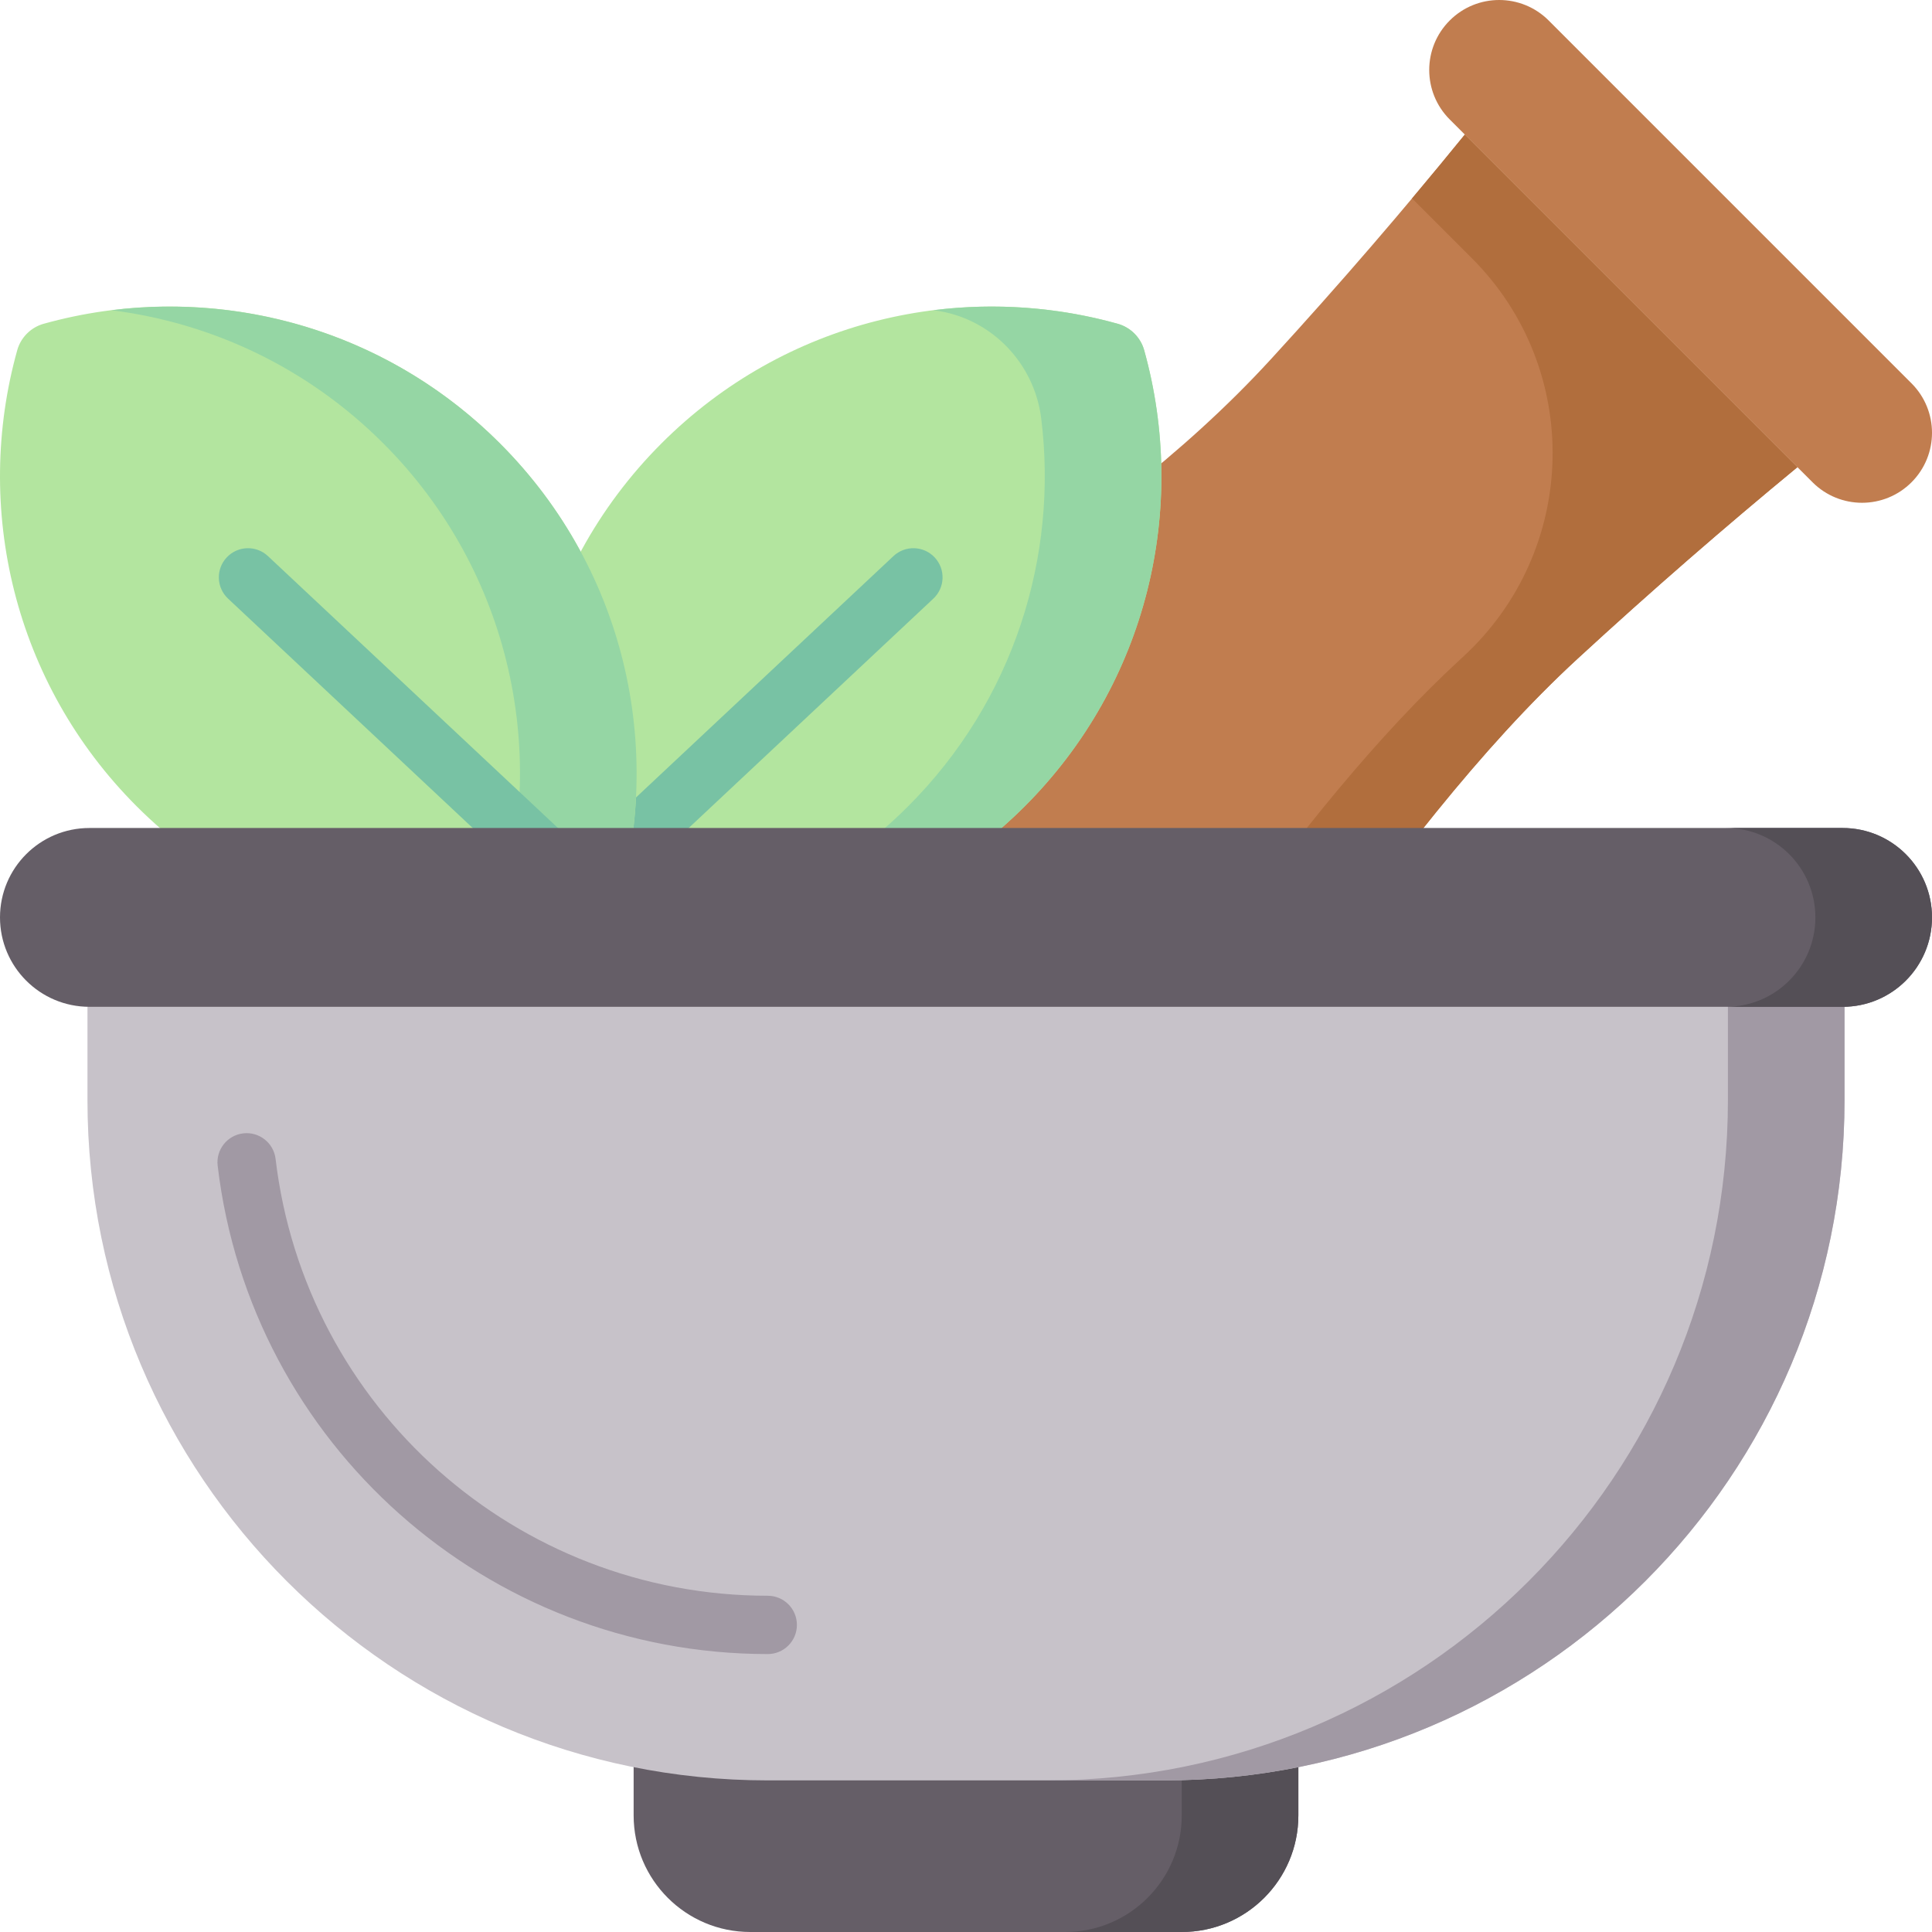 <svg id="Capa_1" enable-background="new 0 0 512 512" height="512" viewBox="0 0 512 512" width="512" xmlns="http://www.w3.org/2000/svg"><g><g><path d="m181.161 211.791 103.595 134.5c37.554-45.531 81.672-124.173 133.307-171.713 19.619-18.062 39.093-34.964 58.274-50.774l-88.142-88.142c-15.882 19.549-32.974 39.443-51.364 59.5-47.396 51.696-110.504 79.908-155.67 116.629z" fill="#c17d4f"/><path d="m388.196 35.662c-4.558 5.611-9.229 11.253-13.989 16.917l15.868 15.868c29.438 29.438 28.315 77.41-2.328 105.591-.196.18-.392.361-.589.542-44.698 41.151-83.758 105.595-117.809 151.708l15.407 20.004c37.554-45.531 81.672-124.174 133.307-171.713 19.619-18.062 39.093-34.964 58.274-50.775z" fill="#b16e3d"/><path d="m384.19 31.655 96.155 96.155c7.242 7.242 18.983 7.242 26.224 0 7.242-7.242 7.242-18.983 0-26.224l-96.155-96.155c-7.242-7.242-18.983-7.242-26.224 0-7.242 7.242-7.242 18.983 0 26.224z" fill="#c17d4f"/></g><g><path d="m296.209 85.803c3.393.947 6.064 3.618 7.011 7.011 11.617 41.631 1.061 88.15-31.679 120.89-34.158 34.158-83.313 44.169-126.268 30.046-14.123-42.955-4.112-92.11 30.045-126.268 32.741-32.741 79.26-43.297 120.891-31.679z" fill="#b3e59f"/><path d="m303.22 92.813c-.949-3.4-3.632-6.069-7.032-7.017-15.913-4.437-32.538-5.624-48.836-3.582l.237.03c14.868 1.886 26.507 13.791 28.348 28.665 4.524 36.551-7.24 74.734-35.301 102.795-20.214 20.214-45.681 31.968-72.006 35.271 36.588 4.565 74.821-7.18 102.912-35.271 32.739-32.741 43.295-79.26 31.678-120.891z" fill="#95d6a4"/><g><path d="m145.275 251.476c-2.061 0-4.118-.819-5.639-2.442-2.919-3.113-2.761-8.003.352-10.921l96.788-90.744c3.115-2.92 8.003-2.761 10.922.352s2.761 8.003-.352 10.921l-96.788 90.744c-1.492 1.398-3.39 2.09-5.283 2.09z" fill="#78c2a4"/></g></g><g><path d="m11.576 85.803c-3.393.947-6.064 3.618-7.011 7.011-11.617 41.631-1.061 88.15 31.679 120.89 34.158 34.158 83.313 44.169 126.268 30.046 14.123-42.955 4.112-92.11-30.045-126.268-32.741-32.741-79.26-43.297-120.891-31.679z" fill="#b3e59f"/><path d="m132.466 117.481c-28.098-28.098-66.343-39.841-102.938-35.267 26.335 3.299 51.812 15.046 72.033 35.267 34.158 34.157 44.169 83.313 30.045 126.268-7.629 2.508-15.455 4.24-23.356 5.225 18.159 2.279 36.727.54 54.261-5.225 14.124-42.955 4.113-92.11-30.045-126.268z" fill="#95d6a4"/><g><path d="m162.51 251.476c-1.893 0-3.792-.692-5.283-2.09l-96.789-90.744c-3.113-2.919-3.271-7.808-.352-10.921 2.918-3.112 7.807-3.272 10.922-.352l96.789 90.744c3.113 2.919 3.271 7.808.352 10.921-1.521 1.622-3.578 2.442-5.639 2.442z" fill="#78c2a4"/></g></g><path d="m198.825 512h114.35c17.069 0 30.905-13.837 30.905-30.905v-24.725h-176.16v24.724c0 17.069 13.836 30.906 30.905 30.906z" fill="#655e67"/><path d="m313.175 456.37v24.724c0 17.068-13.837 30.905-30.905 30.905h30.905c17.069 0 30.905-13.837 30.905-30.905v-24.724z" fill="#544f56"/><path d="m203.461 471.823h105.078c99.567 0 180.282-80.715 180.282-180.282v-40.177h-465.642v40.177c0 99.567 80.715 180.282 180.282 180.282z" fill="#c7c2c9"/><path d="m457.915 251.364v40.177c0 99.567-80.715 180.282-180.282 180.282h30.905c99.567 0 180.282-80.715 180.282-180.282v-40.177z" fill="#a199a4"/><g><path d="m203.461 438.342c-74.358 0-137.028-55.633-145.777-129.408-.502-4.237 2.526-8.08 6.764-8.582 4.232-.503 8.079 2.525 8.582 6.763 7.826 66.003 63.899 115.775 130.431 115.775 4.268 0 7.726 3.459 7.726 7.726s-3.459 7.726-7.726 7.726z" fill="#a199a4"/></g><path d="m23.694 266.817h464.612c13.086 0 23.694-10.608 23.694-23.694 0-13.086-10.608-23.694-23.694-23.694h-464.612c-13.086 0-23.694 10.608-23.694 23.694 0 13.086 10.608 23.694 23.694 23.694z" fill="#655e67"/><path d="m488.306 219.429h-30.906c13.086 0 23.694 10.608 23.694 23.694 0 13.086-10.608 23.694-23.694 23.694h30.905c13.086 0 23.694-10.608 23.694-23.694.001-13.086-10.607-23.694-23.693-23.694z" fill="#544f56"/></g></svg>